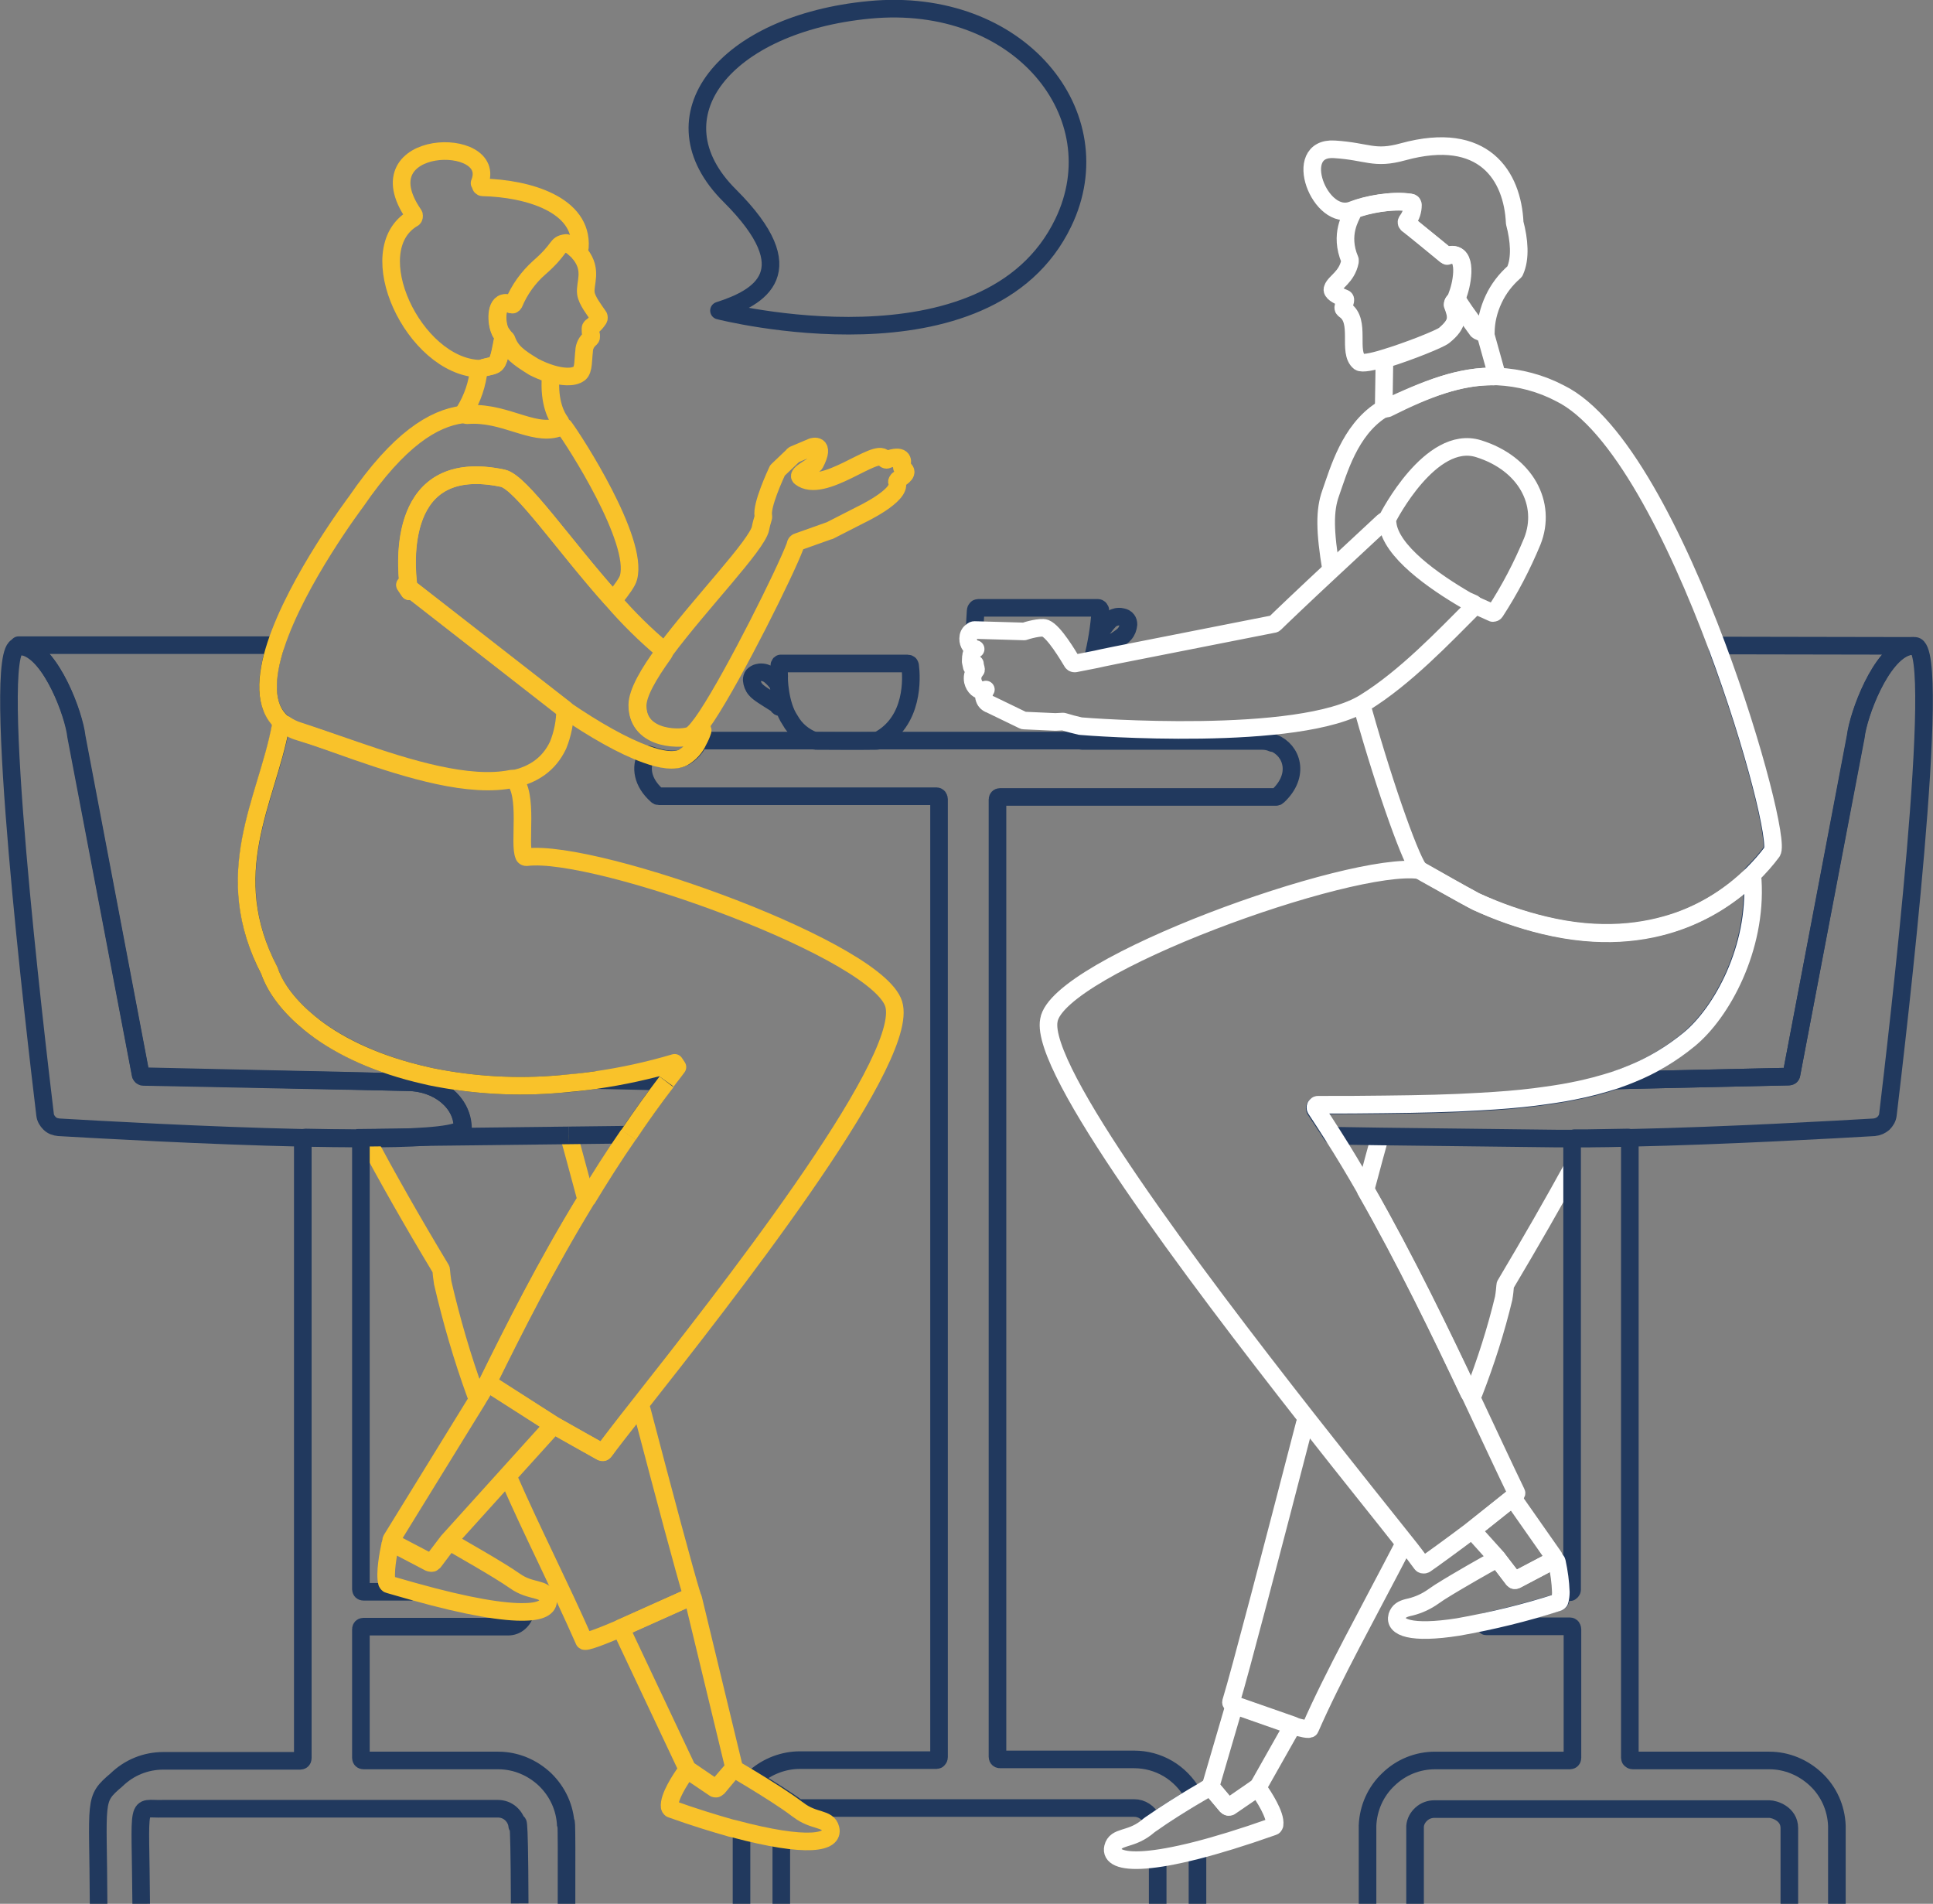 <svg xmlns="http://www.w3.org/2000/svg" xmlns:xlink="http://www.w3.org/1999/xlink" id="Layer_1" x="0px" y="0px" viewBox="0 0 549 540.6" style="enable-background:new 0 0 549 540.6;" xml:space="preserve">
<rect x="0" y="0" width="549" height="540.6" fill="#808080" stroke="none"/>
<style type="text/css">
	.st0{fill:none;stroke:#21395E;stroke-width:5;stroke-linejoin:round;}
	.st1{fill:none;stroke:#FFFFFF;stroke-width:5;stroke-linejoin:round;}
	.st2{fill:none;stroke:#F9C22A;stroke-width:5;stroke-linejoin:round;}
</style>
<path class="st0" d="M210.6,519.7v20.9"></path>
<path class="st0" d="M221.9,540.6v-18.4"></path>
<path class="st0" d="M340.1,526.9v13.7"></path>
<path class="st0" d="M328.8,540.6v-11.8"></path>
<path class="st0" d="M115.8,307.3l-13.4-0.3l-6.8-0.1l-9.7-0.2l-45.2-0.9c-0.2,0-0.3-0.1-0.5-0.2c-0.1-0.1-0.2-0.3-0.2-0.4  l-18.2-95.9c-0.7-6.4-7.1-23.5-14.8-25.6H6.8c-0.2,0-0.4-0.1-0.5-0.1c-0.3,0-0.5,0-0.8,0c-0.1,0-0.3,0-0.4,0  c-8,0.6,5.1,111.2,7.7,132.9c0.1,1,0.6,1.8,1.3,2.5c0.7,0.7,1.6,1,2.6,1.1c10.4,0.6,41.7,2.4,69.4,3c5.8,0.1,11.3,0.2,16.5,0.2h4.5  c14.3-0.1,24.4-1,24.4-3C131.4,313.1,124.4,307.3,115.8,307.3z"></path>
<path class="st0" d="M178.5,322.2c3.1-4.6,6.4-9.2,9.9-13.9c0.1-0.1,0.1-0.2,0.2-0.4c0-0.1,0-0.3-0.1-0.4c-0.1-0.1-0.2-0.2-0.3-0.3  c-0.1-0.1-0.3-0.1-0.4-0.1l-18.5-0.4h-0.1c-3.4,0.5-6.7,0.9-10,1.1c-12.4,1.1-24.8,0.4-37-2.1c-1.3-0.3-2.6-0.6-3.8-0.9  c-12.8-3.2-23.2-8.4-30.5-14.3c-5.6-4.6-9.5-9.6-11.3-14.6v-0.1c-14.8-28.3-0.2-49.3,3.4-70.8c-4.9-4.4-4.7-12.1-2-20.8  c0-0.1,0-0.2,0-0.4c0-0.1-0.1-0.2-0.1-0.3c-0.1-0.1-0.2-0.2-0.3-0.2c-0.1-0.1-0.2-0.1-0.3-0.1H5.3c0.3,0,0.5,0,0.8,0.1l0,0  c0.2,0,0.4,0.1,0.5,0.1h0.2c7.7,2.1,14.1,19.2,14.8,25.6L39.9,305c0,0.2,0.1,0.3,0.3,0.4c0.1,0.1,0.3,0.2,0.5,0.2l45.2,1l9.7,0.2  l6.8,0.2l13.4,0.3c8.7,0.1,15.6,5.8,15.5,12.8c0,2-10.1,2.9-24.4,3"></path>
<path class="st0" d="M311.9,180.4c1-1.5,2.1-3,3.3-4.3c0.7-0.6,1.7-1,2.6-1c0.3,0,0.6,0,0.9,0.1c0.6,0.1,1.1,0.4,1.4,0.8  c0.3,0.4,0.4,0.8,0.4,1.3c-0.1,1-0.4,1.9-1.1,2.7c-0.8,1-3.3,2.4-5.5,3.8c-0.2,0.2-3.2,3.2-3.5,3.5"></path>
<path class="st0" d="M276.9,179.8c-0.1-2.1,0.1-5.1,0.2-6.4c0-0.2,0.1-0.4,0.2-0.5c0.1-0.1,0.1-0.1,0.2-0.2c0.1,0,0.2-0.1,0.3-0.1  h34c0.1,0,0.2,0,0.3,0.1c0.1,0,0.2,0.1,0.2,0.2c0.1,0.1,0.1,0.2,0.2,0.3c0,0.1,0,0.2,0,0.3c-0.3,4.7-1.1,9.3-2.2,13.8"></path>
<path class="st0" d="M361.8,211h-0.4c-0.9-0.4-1.9-0.6-2.9-0.6h-51.2l-0.4-0.1H199.1c-0.1,0-0.3,0-0.4,0.1c-0.1,0.1-0.2,0.2-0.3,0.3  c-0.9,1.8-2.3,3.3-4.1,4.3c-2.3,1.1-5.7,0.8-9.9-0.7c-0.2-0.1-0.4-0.1-0.5,0c-0.2,0.1-0.3,0.2-0.4,0.4c-1.6,3.1-1.2,7.4,3.1,11.2  c0.1,0.1,0.3,0.2,0.5,0.2H266c0.1,0,0.2,0,0.3,0.1c0.1,0,0.2,0.1,0.2,0.2c0.1,0.1,0.2,0.3,0.2,0.5V499c0,0.2-0.1,0.4-0.2,0.5  c-0.1,0.1-0.2,0.1-0.2,0.2c-0.1,0-0.2,0.1-0.3,0.1h-38.8c-4.6,0-9.1,1.7-12.6,4.7c-0.1,0.1-0.2,0.2-0.2,0.3c0,0.1,0,0.2,0,0.3  c0,0.1,0,0.2,0.1,0.3c0.1,0.1,0.1,0.2,0.2,0.2c4,2.5,9,5.6,11.9,7.8h95.5c1.1,0,2.1,0.3,3,0.9c0.9,0.6,1.6,1.4,2,2.3  c0,0.1,0.1,0.2,0.2,0.3c0.1,0.1,0.2,0.1,0.3,0.2c0.1,0,0.2,0,0.3,0c0.1,0,0.2-0.1,0.3-0.1c3.1-2.1,7.1-4.6,10.3-6.6  c0.2-0.1,0.3-0.3,0.3-0.5c0-0.1,0-0.2,0-0.3c0-0.1,0-0.2-0.1-0.3c-1.7-2.9-4.1-5.4-7-7.1c-2.9-1.7-6.2-2.6-9.6-2.6H284  c-0.2,0-0.4-0.1-0.5-0.2c-0.1-0.1-0.2-0.3-0.2-0.5V227c0-0.2,0.1-0.4,0.2-0.5c0.1-0.1,0.3-0.2,0.5-0.2h78.4c0.2,0,0.4-0.1,0.5-0.2  C369.4,220.1,366.9,213,361.8,211z"></path>
<path class="st1" d="M276.9,188.5c-0.5-0.1-0.9-0.3-1.2-0.6c0.1,0.5,0.2,0.9,0.3,1.4C276.2,188.9,276.5,188.6,276.9,188.5  L276.9,188.5z"></path>
<path class="st0" d="M224.4,204.5C224.4,204.6,224.4,204.6,224.4,204.5c1.5,2.7,3.9,4.7,6.8,5.8c0.1,0,0.2,0.1,0.3,0.1  c6.1,0,10.6,0.1,17.5,0c0.1,0,0.2,0,0.3-0.1c10.4-5.4,9.6-18.1,9.2-21.2c0-0.2-0.1-0.3-0.2-0.5c-0.1-0.1-0.3-0.2-0.5-0.2H222  c-0.1,0-0.2,0-0.3,0c-0.1,0-0.2,0.1-0.2,0.2c-0.1,0.1-0.2,0.3-0.2,0.5c0,0.6-0.1,1.6,0,3C221.2,192.1,221.3,200,224.4,204.5z   M220,199.6c-2.2-1.4-4.6-2.8-5.4-3.8c-0.7-0.8-1-1.7-1.1-2.7c0-0.5,0.1-0.9,0.4-1.3c0.4-0.4,0.9-0.7,1.4-0.8  c0.3-0.1,0.6-0.1,0.9-0.1c1,0,1.9,0.4,2.6,1c0.8,0.7,1.6,1.5,2.2,2.5l0,0c0,0,0.6,2.8,1.3,5.4c0.1,0.2,0.1,0.3,0,0.5  c-0.1,0.2-0.2,0.3-0.3,0.4c-0.1,0.1-0.3,0.1-0.5,0.1c-0.2,0-0.3-0.1-0.4-0.2C220.8,200.2,220.4,199.8,220,199.6L220,199.6z"></path>
<path class="st2" d="M158.7,121.1c0.2-0.2,0.3-0.5,0.4-0.6c0.1-0.1,0.1-0.3,0.1-0.4c0-0.1,0-0.3-0.1-0.4c-0.9-1.2-3.3-5.2-2.7-12.8  c0-0.2,0-0.4-0.1-0.5c-0.1-0.1-0.2-0.3-0.4-0.3c-1.5-0.5-2.9-1.1-4.3-1.8c-4.5-2.8-6.6-4.3-7.8-7.6c0-0.1-0.1-0.2-0.2-0.3  c-0.3-0.2-0.5-0.5-0.7-0.7c-0.8,4.1-1.2,7.2-2.5,7.9c-1.1,0.6-2.8,0.6-3.9,1.2h-0.5c-0.4,4.2-1.8,8.3-4,11.9  c-0.1,0.1-0.1,0.3-0.1,0.4c0,0.1,0,0.3,0.1,0.4c0.1,0.1,0.2,0.2,0.3,0.3c0.1,0.1,0.3,0.1,0.4,0.1c10.5-0.8,18.4,5.9,25.6,3.7  C158.5,121.3,158.7,121.2,158.7,121.1L158.7,121.1z"></path>
<path class="st2" d="M104,323.1c6,11.2,13,23.6,21.2,37.2c0.1,0.1,0.1,0.2,0.1,0.3c0.1,1.1,0.2,2.2,0.4,3.4v0.1  c2.5,10.8,5.6,21.5,9.4,31.9c0.1,0.1,0.1,0.2,0.2,0.3c0.1,0.1,0.2,0.1,0.4,0.2c0.1,0,0.3,0,0.4-0.1c0.1-0.1,0.2-0.2,0.3-0.3l2.1-3.5  v-0.1c7.4-15,16.3-32.8,27.8-51.6c0.1-0.1,0.1-0.2,0.1-0.3c0-0.1,0-0.2,0-0.3c-2-7.3-3.6-13.5-4.9-18"></path>
<path class="st2" d="M180.9,400.2c-4.4,5.6-7.7,9.8-9.2,11.9c-0.1,0.1-0.3,0.3-0.4,0.3c-0.2,0-0.4,0-0.5-0.1c-1.8-1-7.1-4-13-7.3  c-0.1-0.1-0.3-0.1-0.5-0.1c-0.2,0-0.3,0.1-0.4,0.2l-12.3,13.6c-0.1,0.1-0.2,0.2-0.2,0.4c0,0.1,0,0.3,0,0.4c7,16,14.5,30.5,21.5,46.4  c0.2,0.6,4.9-1.2,10.5-3.6l19.6-8.8c0.2-0.1,0.3-0.2,0.4-0.4c0.1-0.2,0.1-0.4,0-0.5c-1.9-6.1-7.7-27.8-14.1-52.2  c0-0.1-0.1-0.3-0.2-0.4c-0.1-0.1-0.2-0.2-0.4-0.2c-0.1,0-0.3,0-0.4,0C181.1,400,181,400.1,180.9,400.2L180.9,400.2z"></path>
<path class="st2" d="M235.9,519.3c-0.8-3.2-4.7-1.9-9.2-5.4l-0.3-0.2c-3.1-2.4-8.7-5.9-12.8-8.4c-2.1-1.3-3.9-2.3-4.7-2.8  c-0.2-0.1-0.3-0.1-0.5-0.1c-0.2,0-0.3,0.1-0.4,0.3l-4.1,4.9c-0.1,0.1-0.3,0.2-0.5,0.3c-0.2,0-0.4,0-0.5-0.1l-7.1-4.8  c-0.1-0.1-0.2-0.1-0.3-0.1c-0.1,0-0.2,0-0.3,0c-0.1,0-0.2,0.1-0.3,0.1c-0.1,0.1-0.2,0.1-0.2,0.2c-1.3,1.8-4.9,7.2-4.5,9.9  c0,0.1,0.1,0.3,0.2,0.4c0.1,0.1,0.2,0.2,0.3,0.2c6.4,2.3,12,4,16.9,5.4l0.9,0.2C229.5,524.9,236.9,523.2,235.9,519.3z"></path>
<path class="st2" d="M166.5,340.7c-11.4,18.7-20.3,36.4-27.7,51.4c-0.1,0.2-0.1,0.4,0,0.5c0,0.2,0.2,0.3,0.3,0.4l18.1,11.6  c6.1,3.5,11.7,6.6,13.5,7.6c0.2,0.1,0.4,0.1,0.5,0.1c0.2,0,0.3-0.1,0.4-0.3c1.6-2.2,5.2-6.9,10.1-13.1c23.4-29.7,75.6-96,72.3-113.1  c-2.5-15.3-84.6-44.9-104.4-42.4c-0.2,0-0.3,0-0.5-0.1c-0.1-0.1-0.3-0.2-0.3-0.4c-1.5-3.1,1.4-17.5-2.9-21.6  c-0.1-0.1-0.2-0.1-0.3-0.2c-0.1,0-0.2,0-0.3,0c-12.2,2.5-29.5-2.9-44.3-8c-5.9-2-11.5-4-16.1-5.5c-1.4-0.4-2.8-1.1-4-1.9l-1.2,0.5  c-3.9,21.1-17.7,41.8-3.1,69.6v0.1c1.8,5,5.7,10,11.3,14.6c7.3,6,17.7,11.1,30.5,14.3c1.2,0.3,2.5,0.6,3.8,0.9  c12.2,2.5,24.6,3.2,37,2.1c3.3-0.3,6.6-0.6,10-1.1c7.6-1.1,15-2.7,22.4-4.9l0.8,1.2c-1,1.4-2.1,2.7-3.1,4.1"></path>
<path class="st2" d="M115,166.1l1.2,1.8c0-0.1-0.1-0.4-0.1-0.7c0-0.2-0.1-0.4-0.3-0.5L115,166.1z"></path>
<path class="st2" d="M196.4,208.9c-1.9,1.2-15.3,1.8-15.3-8.5c0-3.5,3.1-8.8,7.4-14.8c0.1-0.1,0.2-0.3,0.2-0.5  c0-0.2-0.1-0.4-0.3-0.5c-5.1-4.3-9.9-9-14.3-14.1c-14-15.6-26.1-33.6-31.3-34.7c-29.9-6.3-27.7,23.8-26.8,30.8c0,0.1,0,0.2,0.1,0.3  c0,0.1,0.1,0.2,0.2,0.2l44,34.3c8.5,5.8,16.7,10.5,23.2,12.8c4.4,1.6,8.1,2.1,10.5,0.9c1.9-1.1,3.4-2.7,4.3-4.7  c0.5-0.9,0.9-1.8,1.2-2.7c0.1-0.2,0.1-0.4,0-0.5c-0.1-0.2-0.2-0.3-0.3-0.4c-0.2-0.1-0.3-0.1-0.5-0.1c-0.2,0-0.3,0.1-0.5,0.3  C197.7,207.7,197.1,208.3,196.4,208.9L196.4,208.9z"></path>
<path class="st1" d="M349.7,483c0,0.1-0.1,0.2-0.1,0.3c0,0.1,0,0.2,0.1,0.3c0.1,0.2,0.2,0.3,0.4,0.4l0.4,0.2l16.5,5.8  c2.8,0.8,4.9,1.3,5.1,0.8c6.5-14.9,16.5-32.8,26.5-52.1c0.1-0.1,0.1-0.3,0.1-0.4c0-0.1-0.1-0.3-0.1-0.4  c-5.8-7.4-15.6-19.5-26.8-33.8c-0.1-0.1-0.2-0.2-0.3-0.2c-0.1,0-0.3,0-0.4,0c-0.1,0-0.3,0.1-0.4,0.2c-0.1,0.1-0.2,0.2-0.2,0.4  C361.3,440,352.1,475.2,349.7,483z"></path>
<path class="st1" d="M392,322.5c-0.9,3.1-2.3,8.4-4.1,15.1c0,0.1,0,0.2,0,0.3c0,0.1,0,0.2,0.1,0.3c11,19.3,21,39.9,29.2,57.3  c0.1,0.1,0.2,0.2,0.3,0.3c0.1,0.1,0.3,0.1,0.4,0.1c0.1,0,0.3-0.1,0.4-0.1c0.1-0.1,0.2-0.2,0.3-0.3c3.4-8.8,6.3-17.8,8.5-27v-0.1  c0.2-1.1,0.3-2.3,0.4-3.4c0-0.1,0-0.2,0.1-0.3c7.2-12.1,13.5-23.1,19.1-33.3"></path>
<path class="st1" d="M356.4,508l-7.1,4.9c-0.2,0.1-0.3,0.1-0.5,0.1c-0.2,0-0.3-0.1-0.5-0.3l-4.1-4.9c-0.1-0.1-0.3-0.2-0.4-0.3  c-0.2,0-0.4,0-0.5,0.1c-0.8,0.5-2.3,1.4-4.2,2.5c-3.5,2.1-8.3,5.1-11.7,7.5c-0.8,0.5-1.4,1-2,1.5c-4.6,3.5-8.5,2.2-9.3,5.5  c-1.2,4.9,10.6,6.4,45.4-5.9c0.1,0,0.3-0.1,0.3-0.2c0.1-0.1,0.2-0.2,0.2-0.4c0.4-2.7-3.2-8.2-4.5-10c-0.1-0.1-0.1-0.1-0.2-0.2  c-0.1-0.1-0.2-0.1-0.3-0.1c-0.1,0-0.2,0-0.3,0C356.6,507.8,356.5,507.9,356.4,508L356.4,508z"></path>
<path class="st0" d="M160.9,540.6c0.1-30-0.2-22.1-0.2-22.2c-0.2-5-2.3-9.6-5.9-13.1c-3.6-3.4-8.3-5.4-13.3-5.4h-38.3  c-0.2,0-0.4-0.1-0.5-0.2c-0.1-0.1-0.2-0.3-0.2-0.5v-36.6c0-0.2,0.1-0.4,0.2-0.5c0.1-0.1,0.3-0.2,0.5-0.2h41.1c1.2,0,2.3-0.4,3.2-1.2  c0.9-0.8,1.5-1.8,1.7-2.9"></path>
<path class="st0" d="M40.1,540.6c-0.2-30.7-1.7-26.7,6.2-27h95.1c1.4,0,2.7,0.5,3.7,1.4c1,0.9,1.7,2.2,1.8,3.5c0,0.2,0.6-8,0.7,22"></path>
<path class="st0" d="M117.2,452h-14c-0.2,0-0.4-0.1-0.5-0.2c-0.1-0.1-0.2-0.3-0.2-0.5V323.9c0-0.1,0-0.2,0-0.3  c0-0.1-0.1-0.2-0.2-0.2c-0.1-0.1-0.2-0.1-0.2-0.2c-0.1,0-0.2,0-0.3,0c-4.7,0-9.8-0.1-15-0.2c-0.1,0-0.2,0-0.3,0.1  c-0.1,0-0.2,0.1-0.2,0.2c-0.1,0.1-0.1,0.2-0.2,0.2c0,0.1-0.1,0.2-0.1,0.3v175.5c0,0.2-0.1,0.4-0.2,0.5c-0.1,0.1-0.3,0.2-0.5,0.2  H46.4c-5,0-9.7,1.9-13.3,5.4c-6.7,5.7-5.2,5.2-5.1,35.2"></path>
<path class="st0" d="M521.7,540.6v-22.2c-0.2-5-2.3-9.7-5.9-13.1c-3.6-3.4-8.3-5.4-13.3-5.4h-38.8c-0.2,0-0.4-0.1-0.5-0.2  c-0.1-0.1-0.1-0.1-0.2-0.2c0-0.1-0.1-0.2-0.1-0.3V323.7c0-0.1,0-0.2-0.1-0.3c0-0.1-0.1-0.2-0.2-0.2c-0.1-0.1-0.2-0.1-0.2-0.2  c-0.1,0-0.2,0-0.3,0c-3.8,0.1-7.6,0.1-11.2,0.2h-3.7c-0.2,0-0.4,0.1-0.5,0.2c-0.1,0.1-0.2,0.3-0.2,0.5v127.5c0,0.1,0,0.2-0.1,0.3  c0,0.1-0.1,0.2-0.2,0.2c-0.1,0.1-0.2,0.1-0.2,0.2c-0.1,0-0.2,0-0.3,0h-1.6c-0.2,0-0.4,0.1-0.5,0.2c-0.1,0.1-0.2,0.3-0.2,0.5  c0,0.6-0.1,1.1-0.2,1.6c0,0.1-0.1,0.2-0.2,0.3c-0.1,0.1-0.2,0.1-0.3,0.2c-8,2.5-14.8,4.2-20.5,5.5c-0.2,0-0.3,0.1-0.4,0.3  c-0.1,0.1-0.2,0.3-0.1,0.5c0,0.2,0.1,0.4,0.2,0.5c0.1,0.1,0.1,0.1,0.2,0.1c0.1,0,0.2,0,0.3,0h23.5c0.1,0,0.2,0,0.3,0.1  c0.1,0,0.2,0.1,0.2,0.2c0.1,0.1,0.2,0.3,0.2,0.5v36.6c0,0.2-0.1,0.4-0.2,0.5c-0.1,0.1-0.3,0.2-0.5,0.2h-38.3c-5,0-9.7,1.9-13.3,5.4  c-3.6,3.4-5.7,8.1-5.9,13.1v22.2"></path>
<path class="st0" d="M401.9,540.6v-22c0.1-1.4,0.8-2.6,1.8-3.5c1-0.9,2.3-1.4,3.7-1.4h95.1c1.4,0,5.7,1.3,5.7,5.4v21.6"></path>
<path class="st0" d="M488.6,183.3c-0.1,0-0.2,0-0.4,0.1c-0.1,0.1-0.2,0.1-0.3,0.2c-0.1,0.1-0.1,0.2-0.1,0.3c0,0.1,0,0.2,0,0.4  c10.7,28.7,17,55.2,15.3,57.5c-1.6,2.2-3.4,4.2-5.4,6.2c-0.1,0.1-0.1,0.2-0.2,0.3c0,0.1,0,0.2,0,0.3c1.7,19.8-8.3,38.7-18.2,46.8  c-5,4.1-10.5,7.4-16.5,9.8c-1.2,0.5-2.4,0.9-3.6,1.4l-0.5,0.2h0.5l3.7-0.1l45.2-1c0.2,0,0.3-0.1,0.5-0.2c0.1-0.1,0.2-0.3,0.2-0.4  l18.2-95.9c0.8-6.4,7.1-23.5,14.8-25.6c0.2-0.1,0.5-0.1,0.7-0.1l0,0c0.3,0,0.6-0.1,0.8-0.1L488.6,183.3z"></path>
<path class="st0" d="M543.9,183.4h-0.4c-0.3,0-0.5,0-0.8,0.1l0,0c-0.3,0-0.5,0.1-0.8,0.1l0,0c-7.7,2.1-14.1,19.2-14.8,25.6  l-18.3,95.9c0,0.2-0.1,0.3-0.2,0.4c-0.1,0.1-0.3,0.2-0.5,0.2l-45.2,1l-3.7,0.1h-0.4c-4,1.4-8.1,2.4-12.3,3.2  c-3.4,0.7-7.1,1.2-10.9,1.7c-4.8,0.6-9.9,1-15.4,1.3c-8.2,0.5-17.2,0.7-27.1,0.8c-5.9,0-12.2,0.1-18.9,0.1c-0.1,0-0.3,0-0.4,0.1  c-0.1,0.1-0.2,0.2-0.3,0.3c-0.1,0.1-0.1,0.3-0.1,0.4c0,0.1,0.1,0.3,0.1,0.4c1.5,2.3,3.1,4.6,4.6,7c0.1,0.1,0.1,0.2,0.3,0.3  c0.1,0.1,0.2,0.1,0.4,0.1l13.1,0.2l50.1,0.6h8.9c3.9,0,7.9-0.1,12-0.2c27.7-0.6,59.1-2.4,69.4-3c1-0.1,1.9-0.5,2.6-1.1  c0.7-0.7,1.2-1.5,1.3-2.5C538.8,294.6,551.9,184,543.9,183.4z"></path>
<path class="st1" d="M497.8,249.9c0-0.1-0.1-0.3-0.1-0.4c-0.1-0.1-0.2-0.2-0.3-0.2c-0.1,0-0.3,0-0.4,0c-0.1,0-0.3,0.1-0.4,0.2  c-5.7,5.3-12.4,9.4-19.6,12c-9.9,3.6-22.6,5.1-38.4,1.3c-6.7-1.6-13.2-3.9-19.4-6.8c-0.4-0.2-6.6-3.6-11.1-6.2  c-2.3-1.3-4.1-2.3-4.6-2.6c-0.1-0.1-0.2-0.1-0.3-0.1c-19.5-2.8-102.8,27.2-105.3,42.6c-2.7,13.9,40.9,71.8,73.2,113  c11.8,15,22,27.8,28,35.3c2.2,2.7,3.7,4.8,4.6,6c0.1,0.1,0.1,0.1,0.2,0.2c0.1,0.1,0.2,0.1,0.3,0.1c0.1,0,0.2,0,0.3,0  c0.1,0,0.2-0.1,0.3-0.1c1.9-1.3,7.7-5.5,13.4-9.8l11.6-9.2c0.7-0.7,1-1.1,0.9-1.3c-3.4-7-7.7-16.3-12.7-26.9  c-8.4-17.8-18.7-39.2-30.1-59.1c-3.1-5.4-6.2-10.6-9.4-15.6c-1.6-2.5-3.2-5-4.8-7.4c-0.1-0.1-0.1-0.2-0.1-0.4c0-0.1,0-0.3,0.1-0.4  c0.1-0.1,0.2-0.2,0.3-0.3c0.1-0.1,0.3-0.1,0.4-0.1c6.7,0,13,0,18.9-0.1c10-0.1,19-0.3,27.1-0.8c5.5-0.3,10.6-0.7,15.4-1.3  c3.8-0.5,7.5-1,10.9-1.7c4.2-0.8,8.3-1.9,12.3-3.2l0.5-0.2c1.2-0.4,2.5-0.9,3.7-1.4c6-2.4,11.5-5.7,16.5-9.8  C489.1,287.5,499,269.2,497.8,249.9z"></path>
<path class="st1" d="M441.1,443.1l-10.4,5.5c-0.2,0.1-0.3,0.1-0.5,0.1c-0.2,0-0.3-0.1-0.4-0.3l-4.1-5.3c-0.1-0.1-0.3-0.2-0.5-0.3  c-0.2,0-0.4,0-0.5,0.1c-2.2,1.2-10.4,5.8-15.8,9.2c-0.9,0.6-1.8,1.2-2.5,1.7c-2,1.3-4.2,2.2-6.6,2.7c-1.5,0.4-2.5,0.9-3,2.4  c-0.9,3.2,3.9,5.2,17.3,3.1c9.6-1.7,19.1-4,28.4-7c0.1,0,0.2-0.1,0.3-0.2c0.1-0.1,0.2-0.2,0.2-0.3c0.2-0.8,0.3-1.6,0.3-2.4  c-0.1-2.9-0.5-5.7-1.1-8.5c0-0.1-0.1-0.2-0.1-0.3c-0.1-0.1-0.2-0.2-0.3-0.2c-0.1,0-0.2-0.1-0.3-0.1C441.3,443,441.2,443,441.1,443.1  L441.1,443.1z"></path>
<path class="st1" d="M424.3,106.9c0.1,0,0.2,0,0.3-0.1c0.1-0.1,0.2-0.1,0.3-0.2c0.1-0.1,0.1-0.2,0.1-0.3c0-0.1,0-0.2,0-0.3  l-3.1-11.1l-2-0.9c-0.1-0.1-0.2-0.1-0.3-0.2c-3.3-4.5-4-5.5-5.6-8c-0.1-0.1-0.1-0.2-0.2-0.2c-0.1-0.1-0.2-0.1-0.3-0.1  c-0.1,0-0.2,0-0.3,0c-0.1,0-0.2,0.1-0.3,0.2l-0.1,0.2c-0.1,0.1-0.2,0.2-0.2,0.4c-0.1,0.1-0.1,0.3,0,0.4c1.2,3.3,1.8,5.2-2.5,8.7  c-1.2,1-9.9,4.5-16.4,6.5c-0.2,0-0.3,0.1-0.4,0.3c-0.1,0.1-0.2,0.3-0.1,0.4l-0.2,12.6c0,0.1,0,0.2,0.1,0.4c0.1,0.1,0.1,0.2,0.3,0.3  c0.1,0.1,0.2,0.1,0.4,0.1c0.1,0,0.3,0,0.4-0.1C405.2,110.4,414.5,106.8,424.3,106.9z"></path>
<path class="st2" d="M136.2,52c5.6-13.7-33.7-12.9-18.7,8.9c0.1,0.1,0.1,0.2,0.1,0.3c0,0.1,0,0.2,0,0.3c0,0.1-0.1,0.2-0.1,0.3  c-0.1,0.1-0.1,0.2-0.2,0.2c-15.3,9,0.2,42,18.8,42.7h0.6c1.1-0.6,2.8-0.6,3.9-1.2c1.1-0.6,1.6-3.6,2.4-7.6c0-0.1,0-0.2,0-0.3  c0-0.1-0.1-0.2-0.1-0.3c-0.2-0.3-0.4-0.5-0.6-0.8c-0.1-0.1-0.2-0.2-0.2-0.4c-1.1-2.2-1.4-8.1,1.6-8c0.4,0,0.9,0.1,1.3,0.3  c0.1,0,0.2,0.1,0.3,0.1c0.1,0,0.2,0,0.3,0c0.1,0,0.2-0.1,0.2-0.2c0.1-0.1,0.1-0.1,0.2-0.2c1.6-3.8,4.1-7.3,7.2-10  c6.3-5.5,4.7-6.5,7.6-6.9h0.2c0.9,0.3,1.7,0.8,2.4,1.5l1.3-0.5c0.8-12.1-14.7-16.7-27.6-17c-0.1,0-0.2,0-0.3-0.1  c-0.1-0.1-0.2-0.1-0.2-0.2c-0.1-0.1-0.1-0.2-0.1-0.3c0-0.1,0-0.2,0-0.4L136.2,52z"></path>
<path class="st1" d="M430.2,63.3c-0.6-13.3-8.7-26.5-31.7-20.2c-8.3,2.3-10-0.1-19.5-0.7c-12.5-0.8-4.1,21,5.2,17.2  c3.8-1.5,10.9-2.9,16.2-2.1c0.2,0,0.3,0.1,0.5,0.2c0.1,0.1,0.2,0.3,0.2,0.5c0.1,1.6-0.5,3.2-1.5,4.5c-0.1,0.2-0.2,0.4-0.1,0.5  c0,0.1,0,0.2,0.1,0.3s0.1,0.2,0.2,0.2c2.1,1.6,8.8,7.1,10.7,8.7l0.7,0.1c5.3-1.5,4.3,6.4,3,10.4c-0.2,0.5-0.3,0.9-0.5,1.4l0.1,0.7  c1.8,2.8,2.4,3.7,5.9,8.4c0.1,0.1,0.2,0.2,0.3,0.2l2,0.9c0-3.3,0.8-6.5,2.2-9.5c1.4-3,3.4-5.6,5.9-7.8c0.1-0.1,0.2-0.2,0.2-0.3  C431.9,73.3,431.5,68.2,430.2,63.3z"></path>
<path class="st2" d="M160.2,121.2c-0.1-0.1-0.3-0.2-0.4-0.3c-0.2-0.1-0.3-0.1-0.5,0l-0.7,0.3c-7.6,2.5-16-5.1-27.3-3.5  c-8.2,1.1-18,7-30.2,24.8c0,0-16.7,22.1-22.8,40.8c-2.9,9-3.4,17.2,1.7,21.8c1.5,1.2,3.2,2.2,5,2.7c4.7,1.4,10.2,3.4,16.1,5.5  c15,5.2,32.5,10.6,44.7,7.9c5.6-1.2,10.1-4.1,12.7-9.6c1.3-3.2,2-6.7,2-10.2l-44.3-34.5c0.1,0.5,0.1,0.8,0.1,1l-1.2-1.8l1,0.8  c-0.9-6.4-3.6-37.5,26.7-31.1c5.1,1.1,17,18.6,30.7,34c0.1,0.1,0.2,0.1,0.3,0.2c0.1,0.1,0.2,0.1,0.3,0.1c0.1,0,0.2,0,0.3-0.1  c0.1,0,0.2-0.1,0.3-0.2c2-2.5,3.5-4.6,3.8-5.8C181.4,153.4,163.2,125.2,160.2,121.2z"></path>
<path class="st1" d="M387.2,201.8c6.5,23.1,14,43.8,16.1,45.4c0.2,0.1,2.2,1.3,4.8,2.7c4.6,2.6,10.8,6,11.1,6.1  c6.2,2.8,12.7,5.1,19.4,6.7c15.8,3.8,28.5,2.2,38.4-1.3c7.8-2.8,14.8-7.3,20.7-13.1c2-2,3.9-4.1,5.6-6.4c1.7-2.3-4.8-29.4-15.7-58.5  c-11.5-30.7-27.8-63.5-44.5-71.7c-5.5-2.9-11.6-4.5-17.8-4.8c-10.5-0.4-20.3,3.6-32.4,9.3l-0.7,0.3c-8.9,5.8-12,17.1-14.3,23.6  c-1.7,4.8-1.7,10.6,0.2,21.9"></path>
<path class="st2" d="M164.8,72.2c-0.2-0.2-0.4-0.4-0.5-0.6c-1.1-1.2-2.4-2.4-3.4-2.6c-0.1,0-0.2,0-0.2,0c-2.9,0.4-1.3,1.4-7.6,6.9  c-3.1,2.8-5.6,6.2-7.2,10.1c0,0.1-0.1,0.2-0.2,0.2c-0.1,0.1-0.2,0.1-0.2,0.2c-0.1,0-0.2,0-0.3,0c-0.1,0-0.2,0-0.3-0.1  c-0.4-0.2-0.8-0.3-1.3-0.3c-3,0-2.7,5.8-1.6,8c0.1,0.1,0.1,0.2,0.2,0.4c0.3,0.4,0.5,0.7,0.8,1.1c0.2,0.3,0.5,0.5,0.7,0.7  c0.1,0.1,0.2,0.2,0.2,0.3c1.2,3.3,3.3,4.9,7.8,7.6c1.5,0.8,3.2,1.5,4.8,2c2.9,0.9,6.3,1.3,8.1-0.1c1.2-1,1-4,1.3-6.3  c0-0.7,0.2-1.4,0.5-2c0.3-0.6,0.8-1.2,1.3-1.6c0.1-0.1,0.2-0.2,0.2-0.4c0-0.1,0-0.3,0-0.5c-0.2-0.6-0.2-1.3-0.2-1.9  c0-0.1,0-0.2,0.1-0.3c0-0.1,0.1-0.2,0.2-0.2c0.8-0.6,1.5-1.4,2-2.2c0.1-0.1,0.1-0.2,0.1-0.4c0-0.1,0-0.3-0.1-0.4  c-1.2-1.8-3.3-4.4-3.6-6.5C166,80.5,168.4,76.8,164.8,72.2z"></path>
<path class="st2" d="M176.3,462.3L176.3,462.3l18.8,39.8c0.1,0.1,0.1,0.2,0.2,0.3l7.5,5.1c0.1,0.1,0.2,0.1,0.3,0.1  c0.1,0,0.2,0,0.3,0c0.2,0,0.4-0.1,0.5-0.3l4.3-5c0.1-0.1,0.1-0.2,0.2-0.3c0-0.1,0-0.2,0-0.4l-11.5-47.6c0-0.1-0.1-0.2-0.1-0.3  c-0.1-0.1-0.1-0.2-0.2-0.2c-0.1-0.1-0.2-0.1-0.3-0.1c-0.1,0-0.2,0-0.3,0.1L176.3,462.3z"></path>
<path class="st2" d="M135.6,397.5l-24.4,39.6c-0.1,0.1-0.1,0.2-0.1,0.3c0,0.1,0,0.2,0,0.3c0,0.1,0.1,0.2,0.1,0.3  c0.1,0.1,0.1,0.2,0.2,0.2l10.5,5.5c0.2,0.1,0.3,0.1,0.5,0.1c0.2,0,0.3-0.1,0.4-0.3l4.4-5.8v0l16.8-18.6l13.1-14.5l-18-11.5  c-0.2-0.1-0.4-0.1-0.6-0.1c-0.1,0-0.2,0.1-0.3,0.1c-0.1,0.1-0.1,0.1-0.2,0.2L135.6,397.5z"></path>
<path class="st2" d="M256.1,132c0.4-1.2,0.4-3.1-4.1-1.5c-0.1,0.1-0.3,0.1-0.5,0c-0.1-0.1-0.3-0.2-0.4-0.3  c-2.2-3.3-17.4,10.4-23.8,5.3c-1.1-0.9,3.8-3.1,4.2-3.9c3.1-6-0.8-4.7-0.8-4.7l-5.2,2.2c-0.1,0-0.2,0.1-0.2,0.2l-4.3,4.1  c-0.1,0.1-0.1,0.1-0.2,0.2c-0.5,1.1-4.6,9.9-4,12.9c0,0.1,0,0.3,0,0.4c-0.3,1-0.6,2-0.8,3.1c-0.9,4.7-17.1,21.3-27.2,34.9  c-4.6,6.2-7.8,11.8-7.8,15.3c0,10.3,13.4,9.7,15.3,8.5c1-0.6,2.6-2.6,4.4-5.3c8.1-12.3,22.4-41.1,25.1-48.3c0.1-0.2,0.1-0.4,0.2-0.7  c0-0.1,0.1-0.2,0.2-0.3c0.1-0.1,0.2-0.2,0.3-0.2l9-3.2h0.1l9-4.6c0,0,11.4-5.4,10.2-9c-0.1-0.2-0.1-0.3,0-0.5  c0.1-0.2,0.2-0.3,0.3-0.4c1.2-0.8,3.3-2.1,1.3-3.2c-0.2-0.1-0.3-0.3-0.3-0.4C256.1,132.4,256.1,132.3,256.1,132L256.1,132z"></path>
<path class="st1" d="M350.6,484.1l-6.7,22.9c0,0.1,0,0.2,0,0.4c0,0.1,0.1,0.2,0.2,0.3l4.3,5.1c0.1,0.1,0.3,0.2,0.5,0.3  c0.2,0,0.4,0,0.5-0.1l7.6-5.2c0.1-0.1,0.2-0.1,0.2-0.2l10-17.7L350.6,484.1z"></path>
<path class="st1" d="M429.6,425.3l-11.5,9.2l7.2,8v0.1l4.4,5.8c0.1,0.1,0.3,0.2,0.4,0.3c0.2,0,0.4,0,0.5-0.1l10.5-5.5  c0.1,0,0.2-0.1,0.2-0.2c0.1-0.1,0.1-0.2,0.1-0.3c0-0.1,0-0.2,0-0.3c0-0.1-0.1-0.2-0.1-0.3L429.6,425.3z"></path>
<path class="st1" d="M381.8,84.7c0.8,0.3-0.2,1.7-0.3,2.6c0,0.1,0,0.3,0.1,0.4c0.1,0.1,0.2,0.2,0.3,0.3c4.8,3.2,0.7,12,4.2,14.8  c0.7,0.5,3.6,0,7.1-1.1c6.7-2,15.7-5.6,17-6.6c4.2-3.5,3.6-5.4,2.5-8.7c0-0.1,0-0.3,0-0.4c0-0.1,0.1-0.3,0.2-0.4  c0.3-0.3,0.6-0.6,0.8-0.9c0.3-0.6,0.5-1.1,0.7-1.8c1.3-4.1,2.3-12.2-3.4-10.2c-1.4-1.2-8.9-7.2-11-9c-0.2-0.1-0.2-0.3-0.3-0.5  c0-0.2,0-0.4,0.1-0.5c1-1.3,1.5-2.9,1.5-4.5c0-0.2-0.1-0.3-0.2-0.5c-0.1-0.1-0.3-0.2-0.4-0.2c-5.3-0.8-12.4,0.6-16.2,2.1  c-0.1,0.2-0.2,0.5-0.3,0.7c-0.4,1.2-3.9,6.2-0.8,13.5c0,0.2,0,0.3,0,0.5c-0.9,4.4-4.3,5.8-4.9,7.6C378,82.9,379.8,83.9,381.8,84.7z"></path>
<path class="st1" d="M416.5,170.5c-9.3-5.4-21.6-14-22.4-21.9c0-0.1-0.1-0.3-0.1-0.4c-0.1-0.1-0.2-0.2-0.3-0.3c-0.1,0-0.3,0-0.4,0  c-0.1,0-0.3,0.1-0.4,0.2c-4.7,4.4-9.7,9-14.3,13.3c-8.5,7.9-15.4,14.5-16.5,15.6c-0.1,0.1-0.2,0.2-0.4,0.2l-44.6,8.8l-3.9,0.8  l-1.8,0.4l-6.1,1.2c-0.2,0-0.3,0-0.5-0.1c-0.1-0.1-0.3-0.2-0.3-0.3c-1.1-1.8-5.1-8.6-7.6-9.6c-1.3-0.5-5.2,0.6-6,0.9h-0.1l-14-0.4  c-0.3,0-0.5,0.1-0.7,0.3c-0.2,0.1-0.4,0.3-0.6,0.5c-0.5,0.6-0.6,1.4-0.5,2.2c0.1,0.7,0.4,1.3,0.9,1.8c0.3,0.3,0.7,0.5,1.2,0.6  c-0.4,0.2-0.7,0.5-0.9,0.8c-0.2,0.4-0.4,0.8-0.4,1.2c-0.1,0.4-0.1,0.9,0,1.3c0.1,0.7,0.5,1.4,1.1,1.8c0.1,0.1,0.1,0.1,0.2,0.2  c0,0.1,0.1,0.2,0.1,0.3c0,0.1,0,0.2,0,0.3c0,0.1-0.1,0.2-0.2,0.2c-0.3,0.4-0.5,0.9-0.7,1.4c-0.1,0.5-0.1,1.1,0,1.6  c0.4,1.7,1.7,2.9,3,2.6l0.7-0.2c-0.2,0.3-0.4,0.7-0.5,1.1c-0.1,0.4-0.1,0.8,0,1.2c0.1,0.4,0.3,0.9,0.6,1.2c0.3,0.3,0.7,0.6,1.1,0.7  l0,0l9.3,4.5c0.1,0.1,0.2,0.1,0.3,0.1l8.9,0.4h0.1l1.9-0.1c0.1,0,0.2,0,0.3,0c1.6,0.5,3.2,0.9,4.9,1.3h0.1  c1.9,0.2,62.2,4.8,80.6-6.7c11.5-7.1,22.4-18.6,30.9-27.1c0.1-0.1,0.1-0.2,0.2-0.3c0-0.1,0-0.2,0-0.3c0-0.1-0.1-0.2-0.1-0.3  c-0.1-0.1-0.2-0.2-0.3-0.2L416.5,170.5z"></path>
<path class="st1" d="M394.2,147c0,0,12.1-23.8,25.7-19.6c13.5,4.2,19.5,15.7,15.3,26.3c-2.9,7-6.4,13.7-10.5,20  c-0.1,0.1-0.2,0.3-0.4,0.3c-0.2,0.1-0.4,0.1-0.5,0l-4.9-2.2"></path>
<path class="st0" d="M161.6,322.4l16.9-0.2"></path>
<path class="st0" d="M101.2,323.1l60.4-0.7"></path>
<path class="st2" d="M178.5,322.2c-4.3,6.2-8.2,12.4-11.9,18.5"></path>
<path class="st2" d="M189.3,307.2c-3.8,5-7.4,10-10.8,15.1"></path>
<path class="st2" d="M155.6,453.9c-0.9-3.2-4.8-1.7-9.4-5c-4.7-3.3-15.6-9.4-18.1-10.9c-0.2-0.1-0.4-0.1-0.5-0.1  c-0.2,0-0.3,0.1-0.4,0.3l-4,5.3c-0.1,0.1-0.3,0.2-0.4,0.3c-0.2,0-0.4,0-0.5-0.1l-10.5-5.5c-0.1-0.1-0.2-0.1-0.3-0.1  c-0.1,0-0.2,0-0.3,0.1c-0.1,0.1-0.2,0.1-0.3,0.2c-0.1,0.1-0.1,0.2-0.1,0.3c-0.5,2.3-1.6,8.1-0.9,10.7c0,0.1,0.1,0.2,0.2,0.3  c0.1,0.1,0.2,0.2,0.3,0.2c2.5,0.7,4.8,1.4,7,2c15.7,4.4,25.9,6,31.8,5.8C154.3,457.6,156.1,456,155.6,453.9z"></path>
<path class="st0" d="M204.2,88.2c0,0,76.4,19.6,97.8-25c14.7-30.5-12.5-64.5-55.1-60.4c-40.9,3.9-62.3,30.3-39.6,52.8  C228.8,77.1,215.8,84.5,204.2,88.2z"></path>
</svg>
